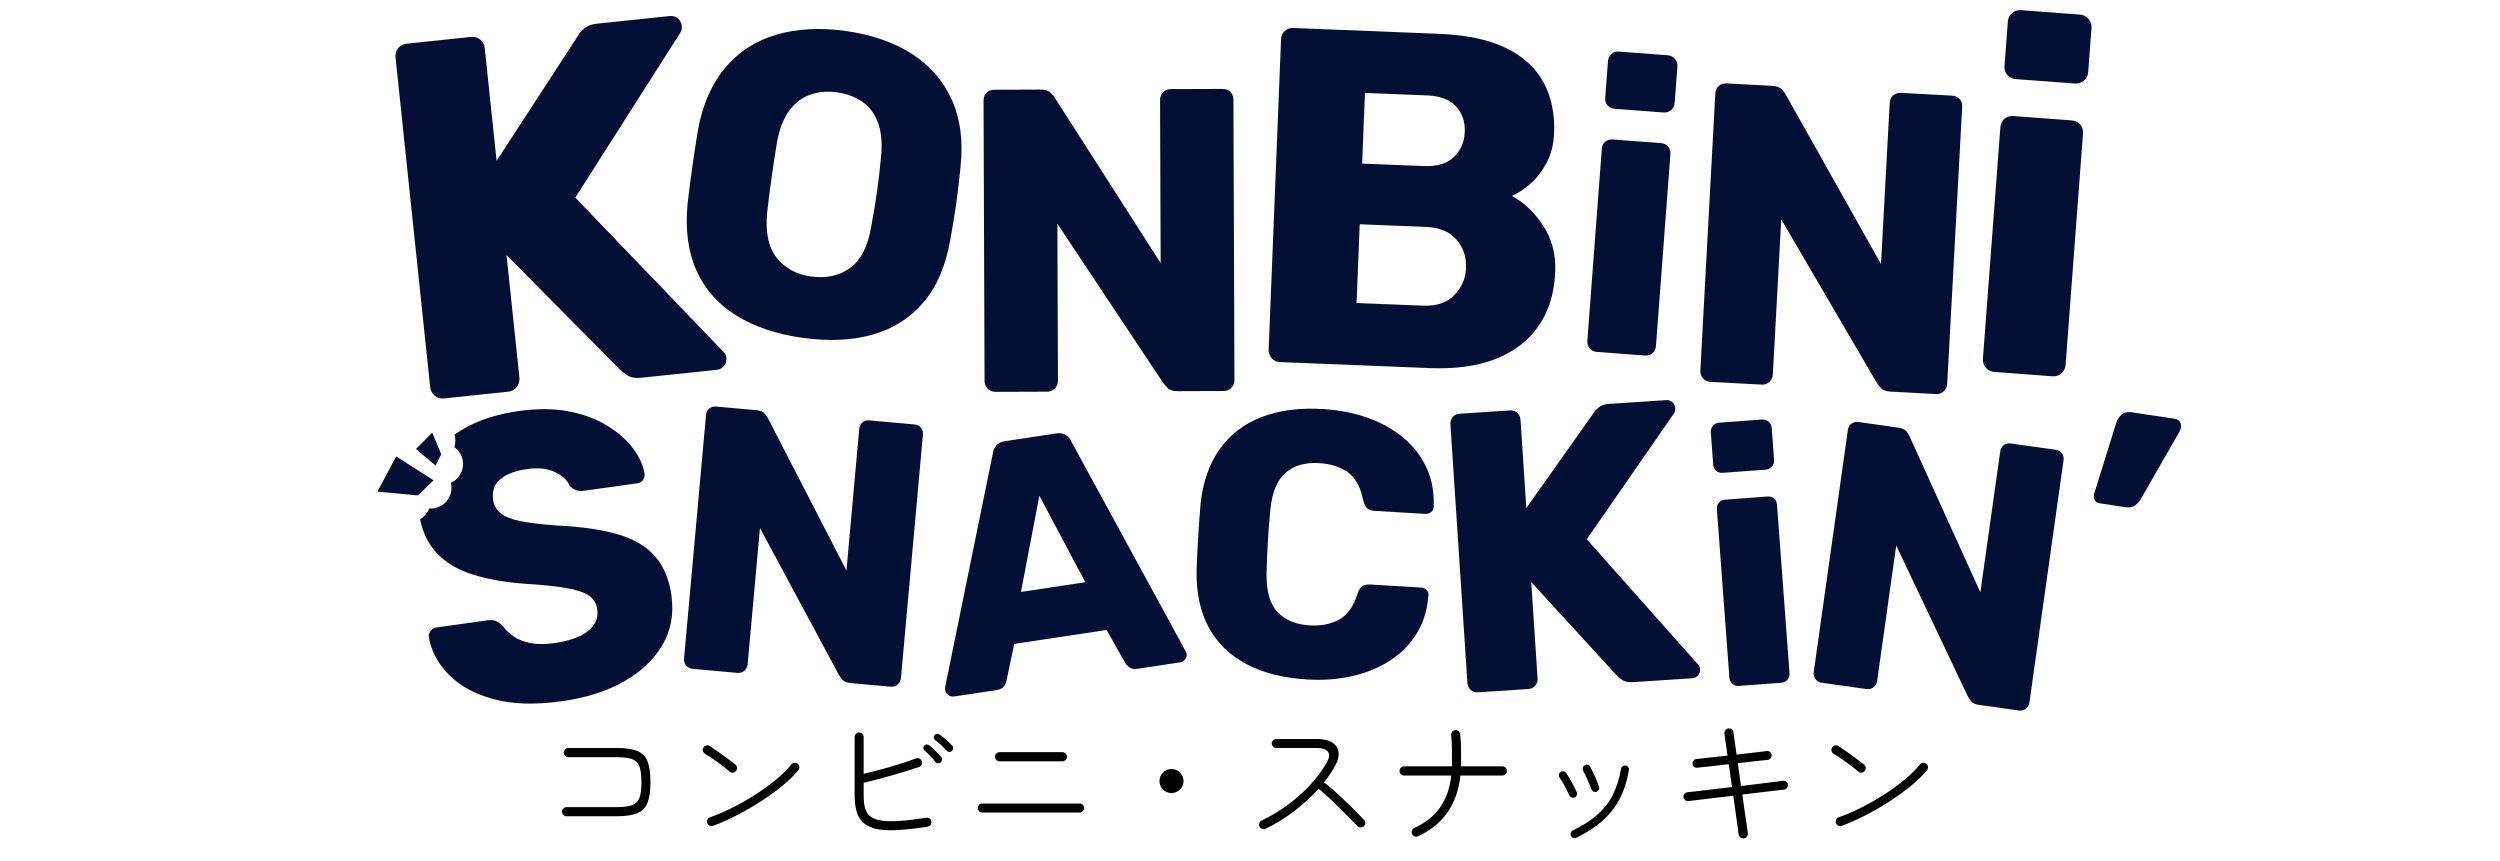 <?xml version="1.0" encoding="UTF-8"?>
<svg id="Layer_1" data-name="Layer 1" xmlns="http://www.w3.org/2000/svg" viewBox="0 0 720 248">
  <defs>
    <style>
      .cls-1 {
        fill: #040f35;
      }
    </style>
  </defs>
  <g>
    <path class="cls-1" d="M127.92,114.76c-1.07.11-1.99-.16-2.74-.82-.76-.66-1.19-1.47-1.29-2.45l-9.97-94.88c-.11-1.07.14-1.98.75-2.74s1.45-1.18,2.52-1.3l18.39-1.93c1.07-.11,1.98.14,2.73.75.75.61,1.19,1.45,1.3,2.52l3.41,32.4,23.51-36.12c.33-.63.92-1.3,1.78-2.03.86-.73,2.06-1.18,3.62-1.34l21.02-2.21c.88-.09,1.64.15,2.29.72.65.57,1.02,1.25,1.1,2.03.07.68-.01,1.28-.25,1.8l-30.4,47.76,42.75,44.5c.43.35.69.91.77,1.69.08.78-.14,1.51-.65,2.21-.52.7-1.21,1.09-2.09,1.18l-21.75,2.29c-1.75.18-3.13-.06-4.14-.75-1.01-.68-1.68-1.2-2.01-1.56l-32.69-33.02,3.71,35.32c.1.97-.15,1.86-.75,2.66-.61.8-1.44,1.26-2.51,1.37l-18.39,1.93Z"/>
    <path class="cls-1" d="M231.14,97.3c-7.53-1.06-13.9-3.21-19.12-6.45-5.22-3.24-9.04-7.55-11.45-12.94-2.41-5.39-3.26-11.83-2.54-19.32.41-3.53.87-7.07,1.37-10.63.5-3.56,1.04-7.09,1.62-10.6,1.36-7.32,3.98-13.27,7.84-17.86,3.86-4.59,8.77-7.76,14.73-9.51,5.96-1.75,12.63-2.1,19.99-1.07s13.77,3.23,18.98,6.55c5.21,3.32,9.05,7.72,11.54,13.2s3.33,11.92,2.54,19.32c-.33,3.54-.75,7.09-1.25,10.65-.5,3.56-1.08,7.09-1.74,10.58-1.29,7.41-3.87,13.37-7.71,17.88-3.85,4.51-8.73,7.6-14.64,9.27-5.91,1.67-12.63,1.98-20.16.92ZM233.62,79.62c4.34.61,8.06-.2,11.17-2.43,3.11-2.23,5.15-6.2,6.12-11.91.67-3.58,1.23-6.96,1.68-10.15.45-3.19.83-6.52,1.15-9.98.38-3.87.1-7.1-.83-9.69-.93-2.59-2.42-4.62-4.47-6.07-2.05-1.46-4.51-2.39-7.37-2.79s-5.36-.17-7.73.66c-2.37.84-4.38,2.37-6.03,4.6-1.65,2.23-2.83,5.26-3.53,9.08-.57,3.43-1.07,6.73-1.52,9.93s-.89,6.59-1.31,10.21c-.56,5.76.34,10.15,2.72,13.15,2.37,3.01,5.69,4.81,9.94,5.41Z"/>
    <path class="cls-1" d="M286.67,112.84c-.91,0-1.66-.3-2.24-.92-.58-.62-.87-1.34-.88-2.17l-.29-80.79c0-.91.28-1.66.86-2.24s1.32-.87,2.23-.88l13.18-.05c1.41,0,2.43.3,3.05.92.62.62,1.02,1.1,1.19,1.43l30.5,47.62-.17-46.98c0-.91.28-1.66.86-2.24.58-.58,1.32-.87,2.23-.88l14.92-.05c.91,0,1.66.29,2.24.86.58.58.88,1.32.88,2.23l.29,80.67c0,.91-.29,1.68-.86,2.3-.58.62-1.32.94-2.23.94l-13.3.05c-1.33,0-2.3-.32-2.92-.98-.62-.66-1.02-1.12-1.19-1.36l-30.49-45.88.16,45.24c0,.83-.29,1.56-.86,2.18-.58.62-1.32.94-2.23.94l-14.92.05Z"/>
    <path class="cls-1" d="M368.67,104.29c-1.01-.04-1.82-.42-2.43-1.13-.61-.71-.9-1.53-.87-2.44l3.57-89.36c.04-1.01.39-1.82,1.06-2.44s1.5-.9,2.51-.86l41.93,1.68c7.88.31,14.3,1.67,19.25,4.07,4.95,2.4,8.56,5.69,10.83,9.87,2.26,4.18,3.29,9.06,3.06,14.65-.13,3.3-.87,6.19-2.21,8.66-1.34,2.47-2.93,4.5-4.79,6.07-1.85,1.58-3.57,2.7-5.16,3.37,3.42,1.79,6.4,4.62,8.96,8.48,2.55,3.87,3.73,8.32,3.53,13.36-.24,6.05-1.8,11.2-4.68,15.44-2.88,4.25-6.95,7.43-12.22,9.56-5.27,2.13-11.67,3.04-19.18,2.74l-43.17-1.73ZM392.3,47.12l17.87.71c3.76.15,6.62-.72,8.57-2.62,1.96-1.89,3-4.31,3.11-7.24.12-2.93-.73-5.37-2.53-7.33-1.8-1.95-4.59-3.01-8.34-3.16l-17.87-.71-.81,20.35ZM390.7,87.27l19.11.76c3.94.16,6.96-.87,9.07-3.08,2.11-2.21,3.22-4.78,3.34-7.72.13-3.21-.79-5.95-2.77-8.23-1.98-2.28-4.89-3.5-8.74-3.65l-19.11-.76-.91,22.68Z"/>
    <path class="cls-1" d="M492.6,109.97c-.9-.05-1.62-.4-2.16-1.04-.54-.64-.79-1.38-.74-2.2l4.31-79.81c.05-.9.37-1.62.98-2.16s1.36-.79,2.26-.74l13.02.7c1.39.08,2.38.44,2.96,1.08.58.65.94,1.14,1.09,1.48l27.41,48.77,2.51-46.41c.05-.9.37-1.62.98-2.16s1.35-.79,2.26-.74l14.73.8c.9.05,1.62.38,2.16.98.54.6.79,1.36.74,2.26l-4.31,79.69c-.05.9-.38,1.64-.98,2.22-.61.58-1.36.85-2.26.8l-13.14-.71c-1.31-.07-2.25-.45-2.83-1.14-.58-.69-.94-1.16-1.09-1.41l-27.5-47.05-2.42,44.69c-.04.82-.37,1.52-.98,2.1-.61.58-1.36.85-2.26.8l-14.73-.8Z"/>
    <g>
      <path class="cls-1" d="M193.4,171.59c-.67-4.72-2.24-8.51-4.73-11.36-2.5-2.85-6.05-4.96-10.66-6.33-4.62-1.37-10.54-2.22-17.77-2.56-4.4-.33-7.86-.75-10.42-1.27-2.57-.51-4.45-1.27-5.66-2.29s-1.92-2.3-2.14-3.85c-.34-2.48.35-4.45,2.08-5.92,1.73-1.47,4.3-2.44,7.7-2.92,3.18-.44,5.85-.16,7.99.84,2.16,1.01,3.59,2.33,4.29,3.97.56.63,1.18,1.06,1.84,1.28.66.23,1.42.28,2.28.16l15.33-2.15c.78-.1,1.34-.44,1.7-1,.36-.57.49-1.16.4-1.78-.42-2.47-1.53-4.9-3.33-7.29-1.79-2.39-4.25-4.56-7.35-6.49-3.12-1.93-6.8-3.31-11.07-4.14-4.26-.83-9.06-.87-14.41-.12-6.58.92-12.13,2.76-16.64,5.53-.67.41-1.31.83-1.93,1.27.16.55.24,1.13.24,1.73,0,.66-.1,1.29-.28,1.89,1.51,1.07,2.5,2.84,2.5,4.84,0,2.42-1.45,4.5-3.52,5.43.13.46.19.94.19,1.44,0,3.28-2.66,5.94-5.93,5.94-.15,0-.31-.01-.46-.02-.53,1.32-1.47,2.42-2.67,3.15.82,3.82,2.33,6.96,4.55,9.42,2.62,2.91,6.14,5.07,10.56,6.46,4.42,1.39,9.65,2.3,15.72,2.72,4.7.29,8.48.69,11.36,1.2,2.88.5,5.01,1.21,6.39,2.13,1.39.91,2.21,2.26,2.46,4.04.34,2.4-.54,4.46-2.63,6.17-2.09,1.72-5.39,2.89-9.87,3.52-2.64.37-4.93.35-6.88-.05-1.95-.4-3.56-1.06-4.84-1.99-1.27-.93-2.3-1.93-3.08-3.01-.56-.55-1.15-.98-1.79-1.29-.63-.3-1.49-.38-2.58-.23l-14.64,2.05c-.7.09-1.26.43-1.69,1-.44.58-.61,1.18-.52,1.8.71,4.01,2.64,7.6,5.77,10.8,3.14,3.2,7.41,5.54,12.83,7.03,5.43,1.49,12,1.7,19.75.61,6.88-.96,12.81-2.84,17.75-5.62,4.95-2.78,8.66-6.29,11.15-10.5,2.49-4.22,3.37-8.95,2.64-14.23Z"/>
      <path class="cls-1" d="M199.45,192.62c-.79-.07-1.42-.4-1.87-.98-.46-.58-.65-1.24-.58-1.96l6.33-70.14c.07-.79.38-1.42.93-1.87.55-.46,1.22-.65,2.01-.58l11.44,1.03c1.22.11,2.08.46,2.57,1.05s.79,1.03.91,1.33l22.59,43.81,3.68-40.79c.07-.79.38-1.42.93-1.87.55-.46,1.22-.65,2.01-.58l12.95,1.17c.79.07,1.42.38,1.87.93.46.55.65,1.22.58,2.01l-6.32,70.03c-.07.79-.38,1.43-.94,1.93-.55.49-1.22.7-2.02.63l-11.55-1.04c-1.15-.1-1.97-.47-2.46-1.09s-.79-1.05-.92-1.28l-22.72-42.3-3.55,39.28c-.06.72-.38,1.33-.93,1.82-.55.49-1.22.7-2.02.63l-12.95-1.17Z"/>
      <path class="cls-1" d="M274.64,200.59c-.53.08-1.05-.06-1.54-.43-.5-.36-.78-.81-.86-1.35-.05-.33-.06-.63-.04-.91l13.77-67.48c.09-.76.41-1.47.95-2.13.55-.66,1.38-1.07,2.51-1.24l14.74-2.22c1.13-.17,2.05-.02,2.77.45.72.47,1.23,1.05,1.54,1.75l32.94,60.44c.17.25.28.54.33.87.08.53-.06,1.05-.43,1.54-.37.5-.85.79-1.45.88l-12.25,1.85c-1,.15-1.78.01-2.35-.41s-.96-.82-1.15-1.2l-5.42-9.57-26.6,4.01-2.25,10.73c-.07.42-.31.91-.69,1.48-.39.57-1.15.94-2.28,1.11l-12.25,1.85ZM294.04,170.47l18.53-2.79-13.23-24.9-5.3,27.69Z"/>
      <path class="cls-1" d="M376.28,195.66c-6.78-.4-12.55-1.87-17.32-4.4-4.77-2.53-8.38-6.03-10.82-10.52-2.45-4.49-3.62-9.95-3.53-16.38.1-2.96.26-6.13.46-9.52.2-3.39.43-6.63.69-9.73.66-6.25,2.49-11.5,5.5-15.73,3-4.23,7.02-7.32,12.06-9.27,5.04-1.94,10.91-2.71,17.61-2.31,4.76.28,9.12,1.14,13.09,2.57,3.97,1.43,7.4,3.37,10.29,5.82,2.89,2.45,5.09,5.33,6.59,8.64,1.5,3.31,2.17,6.99,2,11.03.03.65-.2,1.18-.69,1.59-.5.41-1.07.59-1.71.55l-14.6-.87c-.94-.06-1.65-.3-2.13-.72-.48-.43-.87-1.19-1.16-2.29-.78-3.88-2.27-6.59-4.45-8.13-2.19-1.54-4.94-2.41-8.26-2.61-3.97-.24-7.17.68-9.61,2.74-2.44,2.06-3.92,5.65-4.44,10.75-.57,5.9-.93,11.96-1.08,18.17-.09,5.13.95,8.87,3.13,11.2,2.18,2.34,5.25,3.62,9.21,3.86,3.32.2,6.17-.35,8.56-1.66,2.39-1.3,4.17-3.8,5.33-7.5.35-1.06.81-1.78,1.38-2.14s1.31-.52,2.25-.46l14.6.87c.65.04,1.19.29,1.64.75.44.46.61,1.01.5,1.66-.31,4.03-1.41,7.6-3.3,10.71-1.89,3.11-4.41,5.71-7.57,7.8-3.16,2.09-6.8,3.61-10.91,4.56-4.11.95-8.54,1.28-13.3,1Z"/>
      <path class="cls-1" d="M425.67,199.41c-.84.06-1.55-.18-2.12-.72-.57-.54-.88-1.19-.93-1.95l-4.9-74.53c-.06-.84.17-1.55.67-2.12.5-.57,1.17-.88,2.01-.94l14.45-.95c.84-.06,1.55.17,2.12.67.57.5.88,1.17.94,2.01l1.67,25.45,19.49-27.54c.27-.48.76-.99,1.45-1.53.69-.54,1.65-.86,2.88-.94l16.51-1.09c.69-.05,1.28.17,1.77.63.49.47.76,1.01.8,1.62.04.54-.05,1-.25,1.4l-25.24,36.43,32.08,36.12c.33.29.51.73.55,1.34.04.61-.15,1.18-.58,1.71-.43.53-.98.81-1.67.86l-17.08,1.12c-1.38.09-2.45-.14-3.21-.71-.77-.56-1.27-.99-1.52-1.28l-24.56-26.83,1.82,27.75c.05.76-.17,1.45-.67,2.06-.5.61-1.17.94-2.01.99l-14.45.95Z"/>
      <path class="cls-1" d="M524.66,196.64c-.79-.11-1.39-.47-1.82-1.08-.43-.61-.59-1.27-.49-1.98l9.83-69.73c.11-.79.45-1.39,1.02-1.83.57-.43,1.25-.59,2.04-.48l11.37,1.6c1.21.17,2.05.56,2.51,1.17s.74,1.07.85,1.38l20.37,44.89,5.72-40.55c.11-.79.45-1.39,1.02-1.83.57-.43,1.25-.59,2.04-.48l12.87,1.81c.79.11,1.39.45,1.83,1.02.43.57.59,1.25.48,2.04l-9.81,69.63c-.11.79-.46,1.41-1.03,1.88-.58.47-1.26.64-2.04.53l-11.48-1.62c-1.14-.16-1.94-.56-2.4-1.21-.46-.65-.74-1.09-.85-1.32l-20.58-43.38-5.5,39.05c-.1.72-.44,1.31-1.02,1.77-.58.47-1.26.64-2.05.53l-12.87-1.81Z"/>
      <path class="cls-1" d="M604.78,144.96c-.64-.1-1.13-.39-1.46-.88-.33-.49-.4-1.12-.21-1.89l6.37-20.4c.28-.91.78-1.69,1.51-2.35.72-.66,1.69-.9,2.9-.71l12.53,1.89c.57.09,1.02.37,1.35.86s.45,1.02.36,1.59c-.06.43-.2.81-.39,1.15l-11.16,19.46c-.39.67-.93,1.28-1.59,1.84-.67.56-1.61.74-2.82.56l-7.39-1.12Z"/>
      <path class="cls-1" d="M496.17,136.17c-.76.06-1.39-.14-1.91-.58-.52-.44-.8-1.05-.86-1.8l-.69-9.28c-.05-.69.14-1.31.59-1.86.44-.55,1.04-.86,1.8-.91l12.38-.92c.69-.05,1.31.16,1.86.64.55.48.86,1.06.91,1.75l.69,9.28c.06.76-.16,1.4-.64,1.91-.48.52-1.07.81-1.75.86l-12.38.92ZM500.83,197.55c-.76.06-1.4-.16-1.91-.64-.52-.48-.8-1.06-.86-1.75l-3.6-48.49c-.06-.76.14-1.39.58-1.91.44-.52,1.05-.8,1.8-.86l12.17-.9c.76-.06,1.39.14,1.91.58.52.45.8,1.05.86,1.8l3.6,48.49c.05.69-.15,1.31-.59,1.86-.44.55-1.04.86-1.8.91l-12.17.9Z"/>
    </g>
    <path class="cls-1" d="M465.02,31.33c-.86-.07-1.55-.39-2.06-.98-.51-.59-.73-1.32-.66-2.18l.8-10.59c.06-.78.38-1.45.98-2,.59-.55,1.32-.79,2.18-.72l14.12,1.06c.78.06,1.45.41,1.99,1.04.54.63.79,1.34.73,2.13l-.8,10.59c-.07.86-.41,1.55-1.04,2.05-.63.51-1.34.73-2.12.67l-14.12-1.06ZM459.87,101.35c-.86-.07-1.55-.41-2.05-1.04-.51-.63-.73-1.34-.67-2.12l4.17-55.3c.06-.86.39-1.55.98-2.06.59-.51,1.32-.73,2.18-.66l13.88,1.05c.86.06,1.55.39,2.06.98.51.59.73,1.32.66,2.18l-4.17,55.3c-.06.78-.39,1.45-.98,2-.59.55-1.32.79-2.18.72l-13.88-1.05Z"/>
    <path class="cls-1" d="M580.58,22.78c-1.04-.08-1.87-.47-2.48-1.18-.61-.71-.88-1.59-.8-2.63l.96-12.76c.07-.94.46-1.75,1.18-2.41.71-.66,1.59-.95,2.63-.87l17.01,1.28c.94.07,1.74.49,2.4,1.25.66.76.95,1.62.88,2.56l-.96,12.76c-.08,1.04-.5,1.86-1.26,2.47-.76.61-1.61.88-2.55.81l-17.01-1.28ZM574.36,107.12c-1.04-.08-1.86-.5-2.47-1.26-.61-.76-.88-1.61-.81-2.55l5.02-66.61c.08-1.04.47-1.86,1.18-2.48.71-.61,1.58-.88,2.63-.8l16.72,1.26c1.04.08,1.86.47,2.48,1.18.61.71.88,1.59.8,2.63l-5.02,66.61c-.07.95-.47,1.75-1.18,2.4-.72.66-1.59.95-2.63.87l-16.72-1.26Z"/>
    <polygon class="cls-1" points="108.69 141.59 114.11 131.44 124.87 138.33 120.32 142.68 108.69 141.59"/>
    <polygon class="cls-1" points="124.5 124.59 119.8 129.31 125.45 134.09 127.08 130.84 124.5 124.59"/>
  </g>
  <g>
    <path d="M163.16,235.1c-.35,0-.66-.13-.91-.39-.26-.26-.39-.56-.39-.91,0-.38.13-.7.39-.96s.56-.39.91-.39h14.42c1.98,0,3.47-.19,4.49-.57,1.02-.38,1.71-1.08,2.09-2.11.38-1.03.57-2.53.57-4.51s-.19-3.48-.57-4.51c-.38-1.03-1.08-1.73-2.09-2.11-1.02-.38-2.51-.57-4.49-.57h-13.94c-.35,0-.66-.14-.91-.41-.26-.27-.39-.58-.39-.93s.13-.66.39-.92.56-.39.91-.39h13.94c2.52,0,4.49.28,5.91.85,1.42.57,2.42,1.56,2.99,2.99.57,1.42.85,3.42.85,5.99s-.28,4.54-.85,5.97c-.57,1.44-1.56,2.44-2.99,3.01-1.42.57-3.39.85-5.91.85h-14.42Z"/>
    <path d="M210.18,222.26c-.65-.57-1.4-1.17-2.23-1.81-.84-.64-1.69-1.25-2.54-1.83-.85-.58-1.65-1.09-2.38-1.52-.3-.19-.49-.46-.59-.81-.1-.35-.05-.68.14-.98.19-.3.47-.5.83-.61.37-.11.7-.05,1,.16.76.49,1.6,1.06,2.52,1.71.92.65,1.81,1.3,2.68,1.95.87.65,1.58,1.21,2.15,1.67.3.22.47.5.51.85.04.35-.05.68-.26.97-.22.27-.51.44-.87.51-.37.07-.68-.02-.96-.26ZM205.38,237.86c-.35.11-.68.09-1-.06-.31-.15-.54-.4-.67-.75-.11-.33-.1-.66.04-1s.38-.56.73-.67c2.28-.81,4.56-1.8,6.85-2.97,2.29-1.16,4.48-2.43,6.58-3.8s4.01-2.77,5.73-4.21c1.72-1.44,3.13-2.84,4.25-4.23.22-.3.51-.46.87-.49.37-.03.68.07.96.28.3.24.46.54.49.89.03.35-.07.68-.29.98-1.14,1.38-2.62,2.83-4.45,4.35-1.83,1.52-3.87,3.01-6.12,4.47s-4.57,2.82-6.97,4.06-4.73,2.29-7.01,3.13Z"/>
    <path d="M267.14,238.11c-3.49.51-6.44.83-8.84.96s-4.35.01-5.87-.33c-1.52-.34-2.74-.9-3.66-1.69-.98-.84-1.66-1.93-2.05-3.27-.39-1.34-.59-2.93-.59-4.77v-16.74c0-.38.13-.69.39-.93.26-.24.56-.37.91-.37.38,0,.69.12.93.37s.37.56.37.93v10.6c2.49-.6,5.07-1.27,7.72-2.03,2.65-.76,5.09-1.56,7.31-2.4.35-.13.69-.13,1.02.02.33.15.55.39.69.71.14.35.13.69-.02,1.02-.15.33-.4.56-.75.69-2.49.84-5.12,1.65-7.88,2.44-2.76.79-5.46,1.49-8.09,2.11v3.58c0,1.65.15,2.93.45,3.84.3.91.74,1.63,1.34,2.17.7.6,1.71,1.02,3.03,1.26,1.31.24,3.05.3,5.22.16,2.17-.13,4.83-.45,8-.93.35-.05.68.03.97.24s.46.5.49.85c.05.35-.02.68-.22.97-.2.3-.5.47-.87.53ZM270.92,219.58c-.22.19-.48.27-.79.24s-.56-.16-.75-.41c-.35-.46-.84-1.02-1.46-1.67-.62-.65-1.17-1.17-1.62-1.54-.22-.19-.34-.43-.37-.71-.03-.28.05-.52.24-.71.22-.24.47-.37.75-.37s.54.09.75.28c.3.22.66.53,1.08.93.42.41.84.83,1.26,1.26.42.43.76.81,1.04,1.14.22.22.3.47.26.77-.04.3-.17.56-.39.77ZM274.17,216.29c-.22.19-.47.28-.77.26-.3-.01-.56-.13-.77-.34-.38-.46-.9-1-1.56-1.61s-1.24-1.09-1.73-1.44c-.22-.16-.35-.39-.39-.67-.04-.29.03-.54.22-.75.19-.24.43-.37.71-.39s.55.06.79.22c.3.22.67.52,1.12.89.45.38.89.77,1.34,1.18.45.41.81.76,1.08,1.06.22.22.32.48.3.79-.01.31-.13.58-.35.79Z"/>
    <path d="M282.91,234.01c-.35,0-.66-.13-.92-.39-.26-.26-.39-.56-.39-.91,0-.38.13-.69.39-.93.26-.24.56-.37.92-.37h28c.35,0,.66.12.91.37.26.24.39.56.39.93,0,.35-.13.66-.39.91s-.56.39-.91.39h-28ZM287.86,219.26c-.35,0-.66-.13-.91-.41-.26-.27-.39-.58-.39-.93s.13-.66.39-.91.56-.39.91-.39h18.08c.38,0,.7.13.96.39.26.26.39.56.39.91s-.13.66-.39.93c-.26.27-.58.41-.96.41h-18.08Z"/>
    <path d="M337.39,228.4c-.95,0-1.76-.34-2.44-1.02s-1.02-1.49-1.02-2.44.34-1.76,1.02-2.44,1.49-1.02,2.44-1.02,1.76.34,2.44,1.02c.68.68,1.02,1.49,1.02,2.44s-.34,1.76-1.02,2.44c-.68.68-1.49,1.02-2.44,1.02Z"/>
    <path d="M364.5,238.68c-.32.16-.66.18-1,.06s-.59-.35-.75-.67c-.16-.32-.18-.66-.06-1s.35-.59.67-.75c2.68-1.3,5.21-2.82,7.58-4.57,2.37-1.75,4.51-3.66,6.42-5.73,1.91-2.07,3.5-4.23,4.77-6.48.73-1.27.85-2.28.35-3.01-.5-.73-1.59-1.1-3.27-1.1h-11.62c-.35,0-.66-.13-.93-.39-.27-.26-.41-.56-.41-.91,0-.38.13-.69.41-.93.27-.24.58-.37.93-.37h11.62c1.98,0,3.5.35,4.55,1.06,1.06.71,1.64,1.66,1.75,2.86.11,1.21-.27,2.57-1.14,4.08-.87,1.54-1.88,3.03-3.05,4.47,1,.79,2.04,1.66,3.11,2.62,1.07.96,2.13,1.94,3.17,2.95s2.01,1.95,2.91,2.84c.89.89,1.65,1.68,2.28,2.36.27.27.41.59.41.95s-.14.67-.41.92c-.27.24-.58.37-.93.37s-.66-.13-.93-.41c-.62-.62-1.38-1.39-2.25-2.3-.88-.91-1.83-1.87-2.86-2.88-1.03-1.02-2.06-2-3.09-2.97-1.03-.96-2.02-1.82-2.97-2.58-2.06,2.28-4.4,4.42-7.01,6.42-2.61,2-5.36,3.7-8.23,5.08Z"/>
    <path d="M408.46,240.83c-.33.16-.66.18-1.02.06-.35-.12-.6-.35-.73-.67-.16-.33-.18-.66-.06-1.02.12-.35.34-.59.67-.73,3.22-1.49,5.7-3.46,7.42-5.91,1.72-2.45,2.8-5.52,3.23-9.2h-13.61c-.35,0-.66-.13-.91-.39-.26-.26-.39-.56-.39-.91,0-.38.13-.7.39-.96s.56-.39.91-.39h13.81v-1.34c0-1.33,0-2.67-.02-4.04-.01-1.37-.09-2.55-.22-3.56-.03-.38.07-.71.28-1s.5-.44.85-.47c.35-.05.67.03.96.24.28.22.45.51.51.89.13,1.08.22,2.34.24,3.76s.04,2.82.04,4.21c0,.22,0,.43-.02.65-.01.22-.02.43-.02.65h11.87c.38,0,.7.13.95.39.26.26.39.58.39.96,0,.35-.13.66-.39.91-.26.26-.58.39-.95.39h-12.03c-.92,8.32-4.97,14.14-12.15,17.47Z"/>
    <path d="M453.48,229.66c-.27.11-.56.11-.87,0s-.54-.31-.67-.61c-.41-.92-.85-1.83-1.34-2.74-.49-.91-.96-1.69-1.42-2.34-.19-.27-.26-.56-.22-.87.04-.31.2-.56.47-.75.27-.19.56-.26.87-.2.31.05.56.22.75.49.51.73,1.05,1.61,1.61,2.64.55,1.03,1.04,1.98,1.44,2.84.13.3.14.6.02.89s-.33.51-.63.65ZM453.97,241.28c-.27.14-.56.15-.87.04-.31-.11-.54-.31-.67-.61-.14-.3-.15-.6-.04-.89.11-.3.3-.51.57-.65,2.87-1.38,5.24-2.9,7.11-4.55s3.35-3.56,4.43-5.71c1.08-2.15,1.87-4.65,2.36-7.5.05-.3.22-.54.49-.73.27-.19.55-.26.85-.2.33.05.58.21.75.47.18.26.24.55.18.87-.52,3.06-1.39,5.78-2.62,8.17-1.23,2.38-2.88,4.5-4.94,6.34-2.06,1.84-4.59,3.49-7.6,4.96ZM459.78,228.03c-.3.11-.59.09-.87-.06-.28-.15-.48-.37-.59-.67-.35-.95-.74-1.9-1.16-2.84s-.82-1.76-1.2-2.44c-.14-.3-.17-.6-.1-.91.07-.31.24-.55.51-.71.3-.16.6-.21.91-.14s.54.25.67.55c.43.76.9,1.7,1.4,2.82.5,1.12.89,2.11,1.16,2.95.11.3.09.59-.06.87-.15.28-.37.48-.67.59Z"/>
    <path d="M502.2,241.44c-.35.03-.67-.07-.96-.28-.28-.22-.45-.5-.51-.85-.05-.51-.16-1.32-.33-2.42-.16-1.1-.35-2.4-.55-3.92-.2-1.52-.43-3.11-.67-4.79-1.98.22-3.87.43-5.69.65-1.82.22-3.37.41-4.67.57-1.3.16-2.15.27-2.56.32-.35.03-.66-.07-.93-.28-.27-.22-.43-.5-.49-.85-.03-.38.07-.7.29-.97.22-.27.5-.42.85-.45.51-.05,1.42-.16,2.7-.3,1.29-.15,2.82-.33,4.59-.55,1.77-.22,3.62-.43,5.55-.65l-.93-6.58c-1.33.16-2.61.31-3.84.45-1.23.14-2.31.25-3.23.35-.92.09-1.6.17-2.03.22-.35.03-.65-.06-.89-.26s-.39-.48-.45-.83c-.03-.38.07-.7.28-.97s.5-.42.85-.45c.41-.05,1.06-.13,1.97-.22.91-.09,1.96-.21,3.17-.35,1.2-.13,2.47-.27,3.8-.41l-.89-6.34c-.03-.38.07-.71.29-1,.22-.28.5-.44.85-.47.38-.05.71.03,1,.24.28.22.44.52.47.89.05.46.16,1.26.33,2.4.16,1.14.35,2.46.57,3.98,1.84-.22,3.56-.41,5.16-.59,1.6-.18,2.76-.32,3.49-.43.38-.05.7.03.98.26.27.23.42.54.45.91.03.35-.07.66-.28.92s-.51.41-.89.47c-.68.05-1.81.17-3.39.35-1.58.18-3.31.37-5.18.59l.93,6.58c1.84-.24,3.59-.46,5.24-.65,1.65-.19,3.08-.37,4.29-.53,1.21-.16,2.05-.27,2.54-.33.35-.05.67.03.96.26.28.23.44.52.47.87.05.35-.03.66-.26.93-.23.27-.52.43-.87.49-.24.03-.95.11-2.11.24-1.17.14-2.62.3-4.35.51-1.73.2-3.58.43-5.53.67.24,1.73.47,3.36.69,4.88.22,1.52.41,2.82.57,3.92.16,1.1.27,1.86.33,2.29.05.35-.03.68-.24.98-.22.3-.51.47-.89.53Z"/>
    <path d="M535.23,222.26c-.65-.57-1.4-1.17-2.23-1.81-.84-.64-1.69-1.25-2.54-1.83-.85-.58-1.65-1.09-2.38-1.52-.3-.19-.49-.46-.59-.81-.1-.35-.05-.68.14-.98.19-.3.47-.5.83-.61.37-.11.7-.05,1,.16.76.49,1.6,1.06,2.52,1.71.92.65,1.81,1.3,2.68,1.95.87.65,1.58,1.21,2.15,1.67.3.22.47.5.51.85.04.35-.05.68-.26.97-.22.27-.51.44-.87.51-.37.07-.68-.02-.96-.26ZM530.44,237.86c-.35.11-.68.09-1-.06-.31-.15-.54-.4-.67-.75-.11-.33-.1-.66.04-1s.38-.56.73-.67c2.28-.81,4.56-1.8,6.85-2.97,2.29-1.16,4.48-2.43,6.58-3.8s4.01-2.77,5.73-4.21c1.72-1.44,3.13-2.84,4.25-4.23.22-.3.51-.46.87-.49.37-.03.68.07.96.28.3.24.46.54.49.89.03.35-.07.68-.29.98-1.14,1.38-2.62,2.83-4.45,4.35-1.83,1.52-3.87,3.01-6.12,4.47s-4.57,2.82-6.97,4.06-4.73,2.29-7.01,3.13Z"/>
  </g>
</svg>